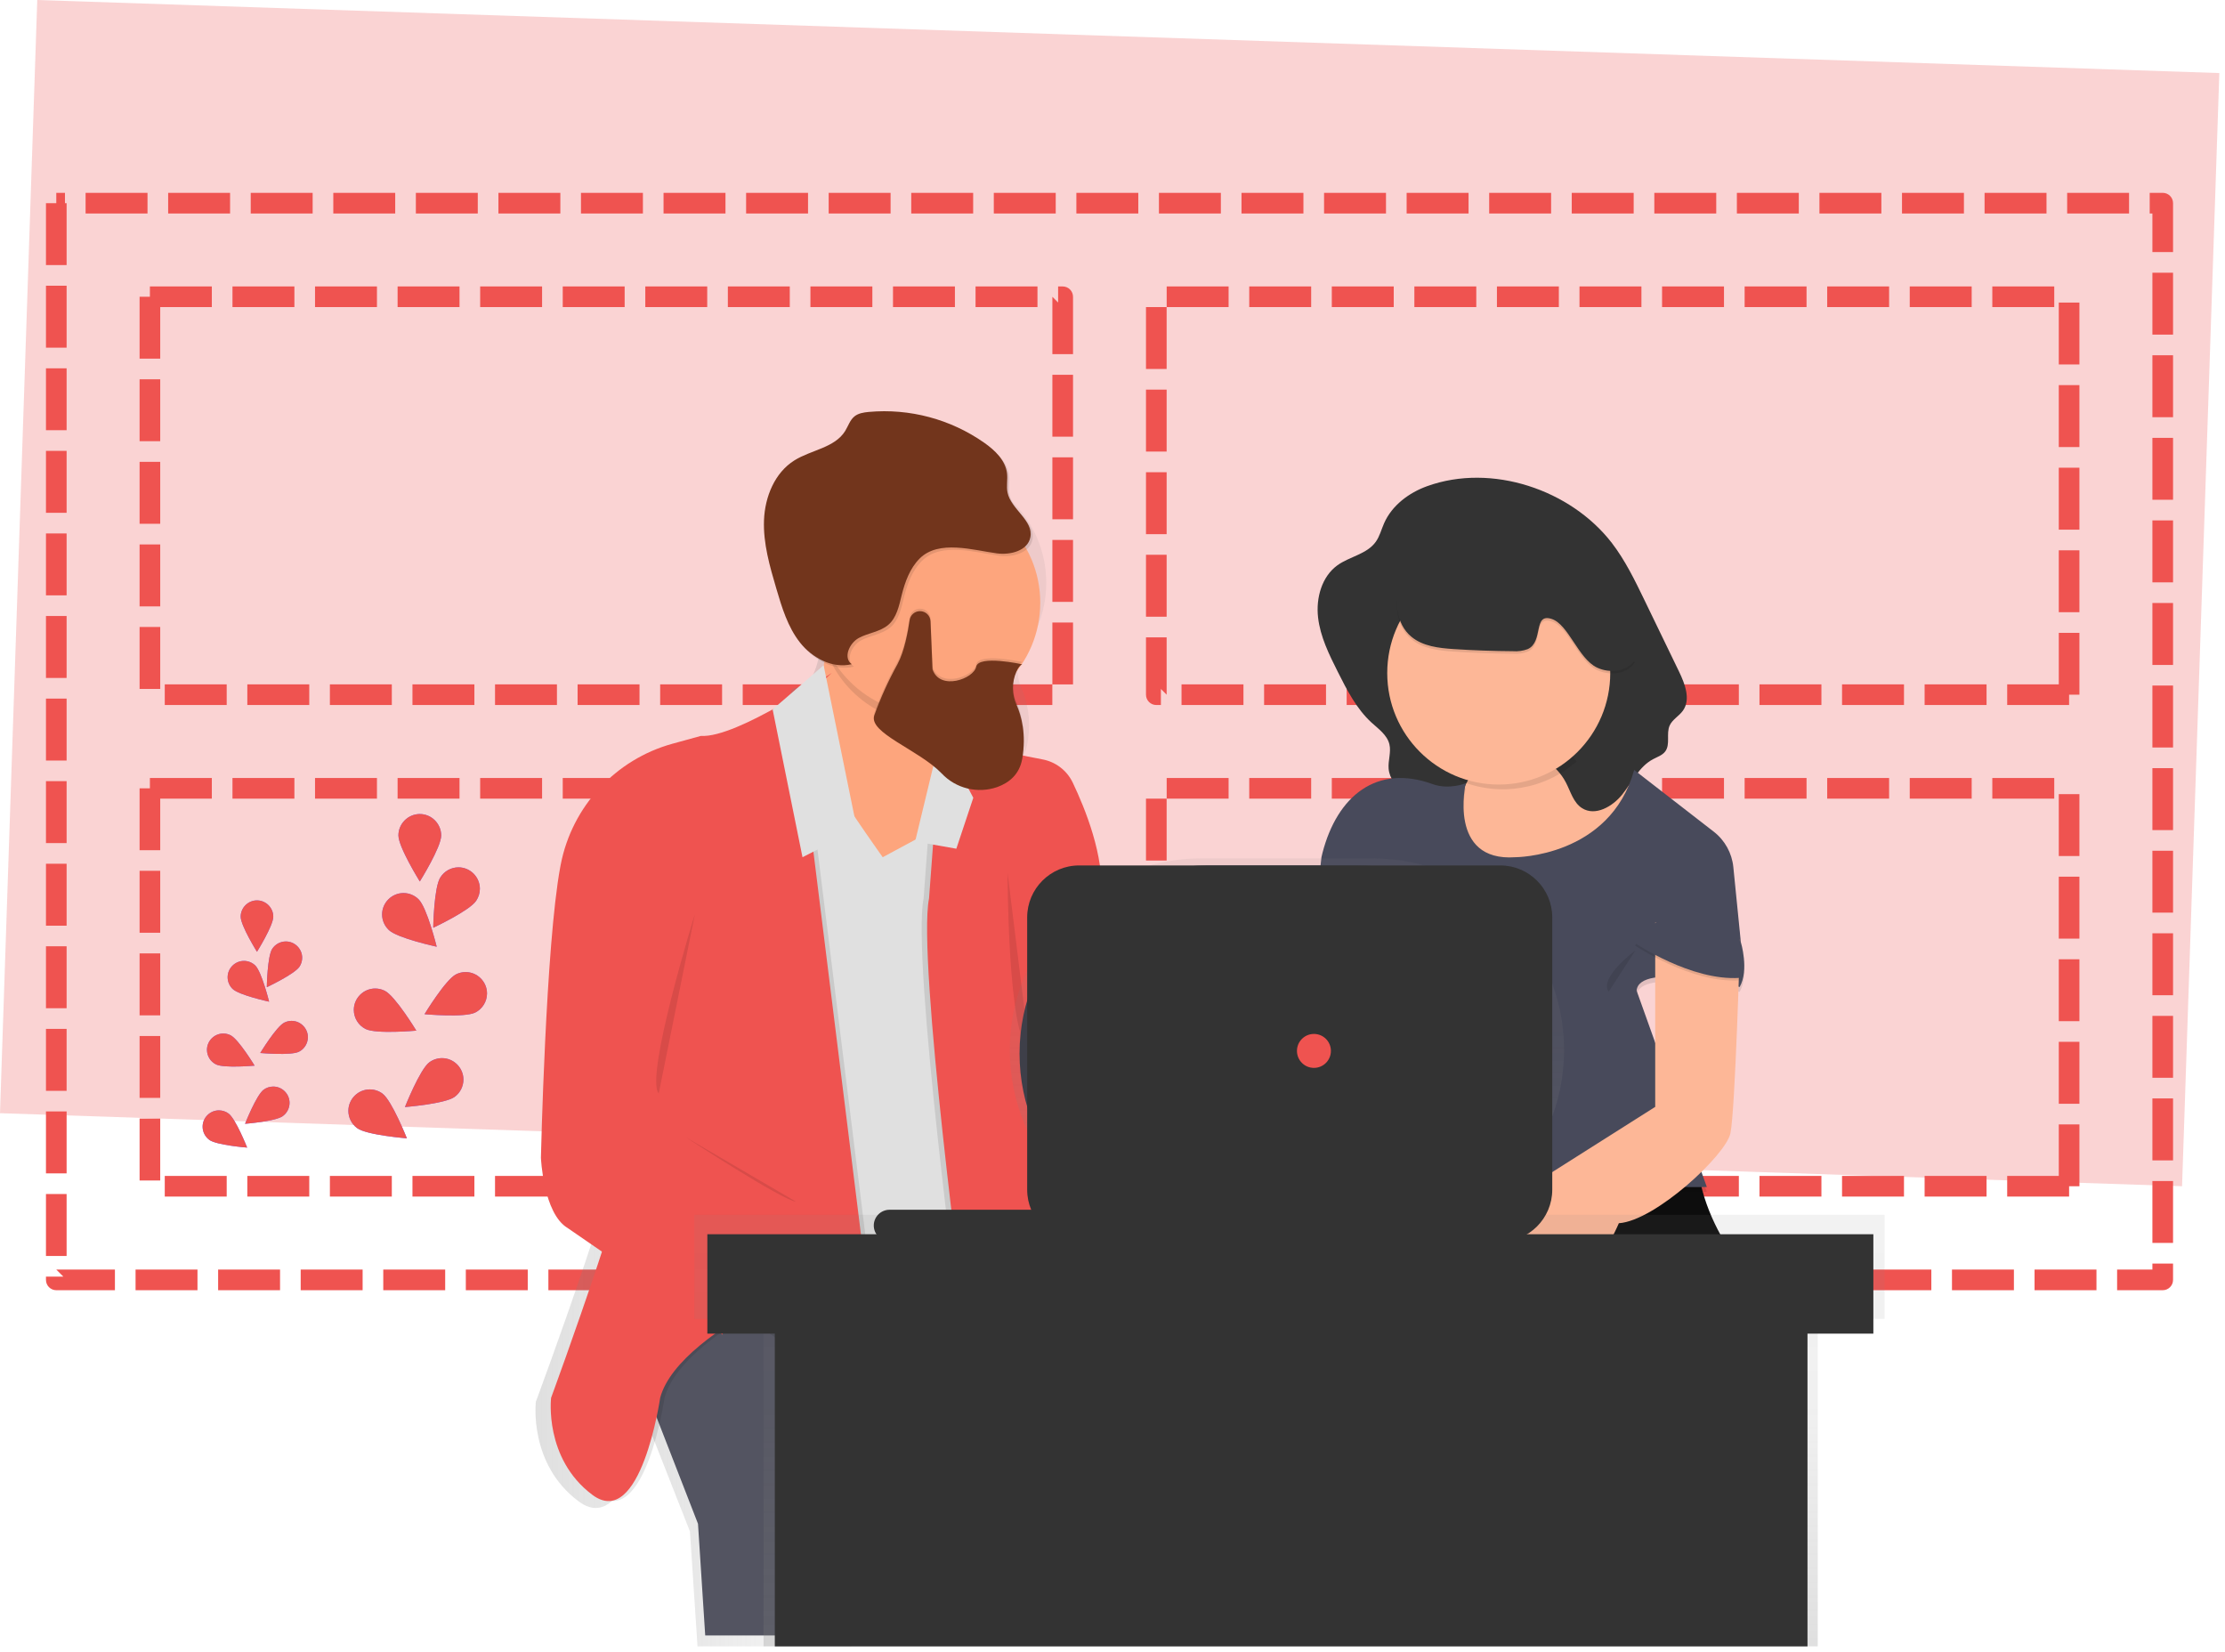 <svg width="194" height="144" viewBox="0 0 194 144" fill="none" xmlns="http://www.w3.org/2000/svg">
<path d="M193.505 6.369L3.249 3.64667e-09L-4.73433e-06 97.05L190.256 103.419L193.505 6.369Z" fill="#EF5350" fill-opacity="0.25"/>
<path d="M36.281 103.544C36.281 103.544 33.806 95.142 36.745 88.964C37.994 86.378 38.371 83.456 37.819 80.638C37.547 79.298 37.152 77.987 36.639 76.72" stroke="#535461" stroke-width="0.002" stroke-miterlimit="10"/>
<path d="M38.469 72.834C38.469 73.864 36.604 76.85 36.604 76.85C36.604 76.85 34.738 73.854 34.738 72.834C34.738 71.811 35.58 70.969 36.602 70.969C37.625 70.969 38.467 71.811 38.467 72.834H38.469Z" fill="#6C63FF"/>
<path d="M41.521 78.526C40.964 79.391 37.773 80.884 37.773 80.884C37.773 80.884 37.831 77.359 38.391 76.5C38.731 75.952 39.332 75.617 39.977 75.617C40.999 75.617 41.841 76.459 41.841 77.481C41.841 77.854 41.73 78.218 41.521 78.526Z" fill="#6C63FF"/>
<path d="M41.438 88.276C40.511 88.74 37.014 88.419 37.014 88.419C37.014 88.419 38.841 85.409 39.76 84.946C40.02 84.814 40.307 84.746 40.599 84.746C41.622 84.746 42.464 85.588 42.464 86.611C42.464 87.314 42.066 87.959 41.438 88.276Z" fill="#6C63FF"/>
<path d="M39.644 95.626C38.817 96.238 35.307 96.515 35.307 96.515C35.307 96.515 36.605 93.24 37.427 92.619C37.749 92.38 38.14 92.251 38.541 92.251C39.565 92.251 40.407 93.094 40.407 94.118C40.407 94.708 40.128 95.265 39.654 95.617L39.644 95.626Z" fill="#6C63FF"/>
<path d="M33.897 81.077C34.639 81.795 38.077 82.537 38.077 82.537C38.077 82.537 37.235 79.12 36.496 78.402C36.147 78.054 35.673 77.858 35.18 77.858C34.157 77.858 33.315 78.699 33.315 79.722C33.315 80.235 33.526 80.725 33.899 81.077H33.897Z" fill="#6C63FF"/>
<path d="M31.875 89.71C32.802 90.174 36.299 89.853 36.299 89.853C36.299 89.853 34.472 86.844 33.553 86.38C33.293 86.249 33.006 86.181 32.714 86.181C31.691 86.181 30.849 87.022 30.849 88.045C30.849 88.748 31.247 89.394 31.875 89.71Z" fill="#6C63FF"/>
<path d="M31.139 98.353C31.966 98.965 35.476 99.242 35.476 99.242C35.476 99.242 34.177 95.967 33.355 95.346C33.033 95.107 32.643 94.978 32.242 94.978C31.218 94.978 30.375 95.82 30.375 96.845C30.375 97.435 30.655 97.992 31.129 98.344L31.139 98.353Z" fill="#6C63FF"/>
<path d="M38.469 72.834C38.469 73.864 36.604 76.85 36.604 76.85C36.604 76.85 34.738 73.854 34.738 72.834C34.738 71.811 35.58 70.969 36.602 70.969C37.625 70.969 38.467 71.811 38.467 72.834H38.469Z" fill="#EF5350"/>
<path d="M41.521 78.526C40.964 79.391 37.773 80.884 37.773 80.884C37.773 80.884 37.831 77.359 38.391 76.5C38.731 75.952 39.332 75.617 39.977 75.617C40.999 75.617 41.841 76.459 41.841 77.481C41.841 77.854 41.73 78.218 41.521 78.526Z" fill="#EF5350"/>
<path d="M41.438 88.276C40.511 88.74 37.014 88.419 37.014 88.419C37.014 88.419 38.841 85.409 39.76 84.946C40.02 84.814 40.307 84.746 40.599 84.746C41.622 84.746 42.464 85.588 42.464 86.611C42.464 87.314 42.066 87.959 41.438 88.276Z" fill="#EF5350"/>
<path d="M39.644 95.626C38.817 96.238 35.307 96.515 35.307 96.515C35.307 96.515 36.605 93.24 37.427 92.619C37.749 92.38 38.14 92.251 38.541 92.251C39.565 92.251 40.407 93.094 40.407 94.118C40.407 94.708 40.128 95.265 39.654 95.617L39.644 95.626Z" fill="#EF5350"/>
<path d="M33.897 81.077C34.639 81.795 38.077 82.537 38.077 82.537C38.077 82.537 37.235 79.12 36.496 78.402C36.147 78.054 35.673 77.858 35.18 77.858C34.157 77.858 33.315 78.699 33.315 79.722C33.315 80.235 33.526 80.725 33.899 81.077H33.897Z" fill="#EF5350"/>
<path d="M31.875 89.71C32.802 90.174 36.299 89.853 36.299 89.853C36.299 89.853 34.472 86.844 33.553 86.38C33.293 86.249 33.006 86.181 32.714 86.181C31.691 86.181 30.849 87.022 30.849 88.045C30.849 88.748 31.247 89.394 31.875 89.71Z" fill="#EF5350"/>
<path d="M31.139 98.353C31.966 98.965 35.476 99.242 35.476 99.242C35.476 99.242 34.177 95.967 33.355 95.346C33.033 95.107 32.643 94.978 32.242 94.978C31.218 94.978 30.375 95.82 30.375 96.845C30.375 97.435 30.655 97.992 31.129 98.344L31.139 98.353Z" fill="#EF5350"/>
<path d="M22.107 103.347C22.107 103.347 20.222 96.952 22.461 92.231C23.413 90.26 23.7 88.033 23.279 85.886C23.072 84.868 22.771 83.871 22.381 82.908" stroke="#535461" stroke-width="0.002" stroke-miterlimit="10"/>
<path d="M23.827 79.919C23.827 80.704 22.406 82.98 22.406 82.98C22.406 82.98 20.985 80.704 20.985 79.919C20.985 79.139 21.627 78.498 22.406 78.498C23.186 78.498 23.827 79.139 23.827 79.919Z" fill="#6C63FF"/>
<path d="M26.119 84.269C25.692 84.927 23.262 86.066 23.262 86.066C23.262 86.066 23.306 83.384 23.733 82.727C23.995 82.323 24.444 82.079 24.926 82.079C25.706 82.079 26.347 82.72 26.347 83.5C26.347 83.774 26.268 84.042 26.119 84.272V84.269Z" fill="#6C63FF"/>
<path d="M26.065 91.693C25.364 92.045 22.692 91.802 22.692 91.802C22.692 91.802 24.084 89.509 24.785 89.155C24.983 89.055 25.203 89.002 25.425 89.002C26.205 89.002 26.846 89.644 26.846 90.424C26.846 90.959 26.543 91.451 26.065 91.693Z" fill="#6C63FF"/>
<path d="M24.671 97.298C24.04 97.766 21.365 97.975 21.365 97.975C21.365 97.975 22.35 95.48 22.981 95.007C23.225 94.826 23.522 94.729 23.826 94.729C24.606 94.729 25.247 95.37 25.247 96.15C25.247 96.6 25.033 97.025 24.671 97.293V97.298Z" fill="#6C63FF"/>
<path d="M20.279 86.216C20.836 86.763 23.464 87.329 23.464 87.329C23.464 87.329 22.823 84.731 22.259 84.175C21.994 83.918 21.638 83.774 21.269 83.774C20.489 83.774 19.847 84.416 19.847 85.195C19.847 85.58 20.003 85.948 20.279 86.216Z" fill="#6C63FF"/>
<path d="M18.827 92.795C19.528 93.148 22.199 92.905 22.199 92.905C22.199 92.905 20.808 90.612 20.107 90.257C19.908 90.157 19.689 90.105 19.467 90.105C18.687 90.105 18.045 90.746 18.045 91.526C18.045 92.062 18.348 92.554 18.827 92.795Z" fill="#6C63FF"/>
<path d="M18.242 99.373C18.873 99.841 21.548 100.05 21.548 100.05C21.548 100.05 20.563 97.555 19.932 97.082C19.688 96.901 19.391 96.804 19.087 96.804C18.307 96.804 17.666 97.445 17.666 98.225C17.666 98.675 17.88 99.1 18.242 99.368V99.373Z" fill="#6C63FF"/>
<path d="M23.827 79.919C23.827 80.704 22.406 82.98 22.406 82.98C22.406 82.98 20.985 80.704 20.985 79.919C20.985 79.139 21.627 78.498 22.406 78.498C23.186 78.498 23.827 79.139 23.827 79.919Z" fill="#EF5350"/>
<path d="M26.119 84.269C25.692 84.927 23.262 86.066 23.262 86.066C23.262 86.066 23.306 83.384 23.733 82.727C23.995 82.323 24.444 82.079 24.926 82.079C25.706 82.079 26.347 82.72 26.347 83.5C26.347 83.774 26.268 84.042 26.119 84.272V84.269Z" fill="#EF5350"/>
<path d="M26.065 91.693C25.364 92.045 22.692 91.802 22.692 91.802C22.692 91.802 24.084 89.509 24.785 89.155C24.983 89.055 25.203 89.002 25.425 89.002C26.205 89.002 26.846 89.644 26.846 90.424C26.846 90.959 26.543 91.451 26.065 91.693Z" fill="#EF5350"/>
<path d="M24.671 97.298C24.04 97.766 21.365 97.975 21.365 97.975C21.365 97.975 22.35 95.48 22.981 95.007C23.225 94.826 23.522 94.729 23.826 94.729C24.606 94.729 25.247 95.37 25.247 96.15C25.247 96.6 25.033 97.025 24.671 97.293V97.298Z" fill="#EF5350"/>
<path d="M20.279 86.216C20.836 86.763 23.464 87.329 23.464 87.329C23.464 87.329 22.823 84.731 22.259 84.175C21.994 83.918 21.638 83.774 21.269 83.774C20.489 83.774 19.847 84.416 19.847 85.195C19.847 85.58 20.003 85.948 20.279 86.216Z" fill="#EF5350"/>
<path d="M18.827 92.795C19.528 93.148 22.199 92.905 22.199 92.905C22.199 92.905 20.808 90.612 20.107 90.257C19.908 90.157 19.689 90.105 19.467 90.105C18.687 90.105 18.045 90.746 18.045 91.526C18.045 92.062 18.348 92.554 18.827 92.795Z" fill="#EF5350"/>
<path d="M18.242 99.373C18.873 99.841 21.548 100.05 21.548 100.05C21.548 100.05 20.563 97.555 19.932 97.082C19.688 96.901 19.391 96.804 19.087 96.804C18.307 96.804 17.666 97.445 17.666 98.225C17.666 98.675 17.88 99.1 18.242 99.368V99.373Z" fill="#EF5350"/>
<path fill-rule="evenodd" clip-rule="evenodd" d="M119.803 112.484H125.202V110.684H119.803V112.484ZM127.002 112.484H132.401V110.684H127.002V112.484ZM134.201 112.484H139.6V110.684H134.201V112.484ZM112.604 112.484H118.003V110.684H112.604V112.484ZM98.206 112.484H103.605V110.684H98.206V112.484ZM83.809 112.484H89.208V110.684H83.809V112.484ZM91.008 112.484H96.407V110.684H91.008V112.484ZM105.405 112.484H110.804V110.684H105.405V112.484ZM141.4 112.484H146.799V110.684H141.4V112.484ZM69.411 112.484H74.811V110.684H69.411V112.484ZM11.82 112.484H17.219V110.684H11.82V112.484ZM76.61 112.484H82.009V110.684H76.61V112.484ZM26.218 112.484H31.617V110.684H26.218V112.484ZM40.616 112.484H46.015V110.684H40.616V112.484ZM47.814 112.484H53.214V110.684H47.814V112.484ZM62.212 112.484H67.612V110.684H62.212V112.484ZM155.797 112.484H161.196V110.684H155.797V112.484ZM162.996 112.484H168.395V110.684H162.996V112.484ZM170.195 112.484H175.595V110.684H170.195V112.484ZM148.598 112.484H153.997V110.684H148.598V112.484ZM33.417 112.484H38.816V110.684H33.417V112.484ZM5.521 111.297L4.908 110.684H10.02V112.484H4.908C4.411 112.484 4.008 112.081 4.008 111.584V111.297H5.521ZM19.019 112.484H24.418V110.684H19.019V112.484ZM55.014 112.484H60.413V110.684H55.014V112.484ZM177.395 112.484H182.793V110.684H177.395V112.484ZM187.67 110.684V110.162H189.47V111.584C189.47 112.081 189.067 112.484 188.57 112.484H184.593V110.684H187.67ZM4.008 104.098V109.497H5.808V104.098H4.008ZM189.47 108.362V102.963H187.67V108.362H189.47ZM101.22 102.92V104.321H100.82C100.323 104.321 99.92 103.918 99.92 103.421V98.421H101.72V103.421L101.22 102.92ZM84.555 102.521H79.156V104.321H84.555V102.521ZM77.356 102.521H71.957V104.321H77.356V102.521ZM70.158 102.521H64.758V104.321H70.158V102.521ZM62.959 102.521H57.56V104.321H62.959V102.521ZM55.76 102.521H50.361V104.321H55.76V102.521ZM48.561 102.521H43.162V104.321H48.561V102.521ZM179.508 102.521V98.028H181.307V103.421H180.407V104.321H175.009V102.521H179.508ZM19.766 102.521H14.366V104.321H19.766V102.521ZM34.163 102.521H28.764V104.321H34.163V102.521ZM41.362 102.521H35.963V104.321H41.362V102.521ZM122.816 102.521H117.417V104.321H122.816V102.521ZM91.754 102.521H86.355V104.321H91.754V102.521ZM115.617 102.521H110.218V104.321H115.617V102.521ZM108.418 102.521H103.019V104.321H108.418V102.521ZM158.811 102.521H153.411V104.321H158.811V102.521ZM166.01 102.521H160.61V104.321H166.01V102.521ZM144.413 102.521H139.014V104.321H144.413V102.521ZM151.612 102.521H146.213V104.321H151.612V102.521ZM173.209 102.521H167.809V104.321H173.209V102.521ZM26.965 102.521H21.565V104.321H26.965V102.521ZM130.015 102.521H124.616V104.321H130.015V102.521ZM137.214 102.521H131.815V104.321H137.214V102.521ZM13.97 102.917V97.518H12.171V102.917H13.97ZM91.758 97.125V102.524H93.558V97.125H91.758ZM4.008 96.899V102.298H5.808V96.899H4.008ZM189.47 101.164V95.764H187.67V101.164H189.47ZM101.72 96.621V91.222H99.92V96.621H101.72ZM179.508 90.83V96.229H181.307V90.83H179.508ZM13.97 95.718V90.319H12.171V95.718H13.97ZM91.758 89.927V95.326H93.558V89.927H91.758ZM4.008 89.7V95.1H5.808V89.7H4.008ZM189.47 93.965V88.565H187.67V93.965H189.47ZM101.72 89.422V84.023H99.92V89.422H101.72ZM179.508 83.631V89.03H181.307V83.631H179.508ZM13.97 88.519V83.12H12.171V88.519H13.97ZM91.758 82.728V88.127H93.558V82.728H91.758ZM4.008 82.501V87.901H5.808V82.501H4.008ZM189.47 86.766V81.367H187.67V86.766H189.47ZM101.72 82.223V76.824H99.92V82.223H101.72ZM179.508 76.432V81.831H181.307V76.432H179.508ZM13.97 81.32V75.921H12.171V81.32H13.97ZM91.758 75.529V80.928H93.558V75.529H91.758ZM4.008 75.302V80.702H5.808V75.302H4.008ZM189.47 79.567V74.168H187.67V79.567H189.47ZM101.72 75.025V69.626H99.92V75.025H101.72ZM179.508 69.233V74.632H181.307V69.233H179.508ZM13.07 68.729V67.829H18.47V69.629H13.97V74.121H12.171V68.729H13.07ZM92.258 69.23V67.829H92.658C93.155 67.829 93.558 68.232 93.558 68.729V73.729H91.758V68.729L92.258 69.23ZM4.008 68.104V73.503H5.808V68.104H4.008ZM189.47 72.368V66.969H187.67V72.368H189.47ZM85.059 69.629H90.459V67.829H85.059V69.629ZM70.662 69.629H76.061V67.829H70.662V69.629ZM130.519 69.629H135.918V67.829H130.519V69.629ZM63.463 69.629H68.862V67.829H63.463V69.629ZM137.718 69.629H143.117V67.829H137.718V69.629ZM56.264 69.629H61.663V67.829H56.264V69.629ZM77.861 69.629H83.26V67.829H77.861V69.629ZM20.27 69.629H25.669V67.829H20.27V69.629ZM173.712 69.629H179.112V67.829H173.712V69.629ZM123.32 69.629H128.719V67.829H123.32V69.629ZM144.917 69.629H150.316V67.829H144.917V69.629ZM116.121 69.629H121.521V67.829H116.121V69.629ZM49.065 69.629H54.464V67.829H49.065V69.629ZM41.866 69.629H47.265V67.829H41.866V69.629ZM27.468 69.629H32.867V67.829H27.468V69.629ZM34.667 69.629H40.066V67.829H34.667V69.629ZM152.116 69.629H157.515V67.829H152.116V69.629ZM159.315 69.629H164.714V67.829H159.315V69.629ZM101.724 69.629H107.123V67.829H101.724V69.629ZM108.923 69.629H114.322V67.829H108.923V69.629ZM166.513 69.629H171.913V67.829H166.513V69.629ZM4.008 60.905V66.304H5.808V60.905H4.008ZM189.47 65.169V59.77H187.67V65.169H189.47ZM77.356 59.666H71.957V61.466H77.356V59.666ZM91.754 59.666H86.355V61.466H91.754V59.666ZM84.555 59.666H79.156V61.466H84.555V59.666ZM70.158 59.666H64.758V61.466H70.158V59.666ZM41.362 59.666H35.963V61.466H41.362V59.666ZM62.959 59.666H57.56V61.466H62.959V59.666ZM34.163 59.666H28.764V61.466H34.163V59.666ZM48.561 59.666H43.162V61.466H48.561V59.666ZM55.76 59.666H50.361V61.466H55.76V59.666ZM179.508 59.666V55.174H181.307V60.566H180.407V61.466H175.009V59.666H179.508ZM108.418 59.666H103.019V61.466H108.418V59.666ZM101.22 60.066V61.466H100.82C100.323 61.466 99.92 61.063 99.92 60.566V55.566H101.72V60.566L101.22 60.066ZM19.766 59.666H14.366V61.466H19.766V59.666ZM173.209 59.666H167.809V61.466H173.209V59.666ZM158.811 59.666H153.411V61.466H158.811V59.666ZM144.413 59.666H139.014V61.466H144.413V59.666ZM130.015 59.666H124.616V61.466H130.015V59.666ZM122.816 59.666H117.417V61.466H122.816V59.666ZM115.617 59.666H110.218V61.466H115.617V59.666ZM137.214 59.666H131.815V61.466H137.214V59.666ZM26.965 59.666H21.565V61.466H26.965V59.666ZM166.01 59.666H160.61V61.466H166.01V59.666ZM151.612 59.666H146.213V61.466H151.612V59.666ZM13.97 60.062V54.663H12.171V60.062H13.97ZM91.758 54.271V59.67H93.558V54.271H91.758ZM4.008 53.706V59.105H5.808V53.706H4.008ZM189.47 57.97V52.571H187.67V57.97H189.47ZM101.72 53.767V48.367H99.92V53.767H101.72ZM179.508 47.975V53.374H181.307V47.975H179.508ZM13.97 52.864V47.464H12.171V52.864H13.97ZM91.758 47.072V52.471H93.558V47.072H91.758ZM4.008 46.507V51.906H5.808V46.507H4.008ZM189.47 50.771V45.372H187.67V50.771H189.47ZM101.72 46.568V41.169H99.92V46.568H101.72ZM179.508 40.776V46.175H181.307V40.776H179.508ZM13.97 45.665V40.265H12.171V45.665H13.97ZM91.758 39.873V45.272H93.558V39.873H91.758ZM4.008 39.308V44.707H5.808V39.308H4.008ZM189.47 43.572V38.173H187.67V43.572H189.47ZM101.72 39.369V33.97H99.92V39.369H101.72ZM179.508 33.577V38.976H181.307V33.577H179.508ZM13.97 38.466V33.067H12.171V38.466H13.97ZM91.758 32.674V38.073H93.558V32.674H91.758ZM4.008 32.109V37.508H5.808V32.109H4.008ZM189.47 36.373V30.974H187.67V36.373H189.47ZM101.72 32.17V26.771H99.92V32.17H101.72ZM179.508 26.378V31.777H181.307V26.378H179.508ZM13.07 25.874V24.974H18.47V26.774H13.97V31.267H12.171V25.874H13.07ZM92.258 26.375V24.974H92.658C93.155 24.974 93.558 25.377 93.558 25.874V30.874H91.758V25.874L92.258 26.375ZM4.008 24.91V30.31H5.808V24.91H4.008ZM189.47 29.174V23.775H187.67V29.174H189.47ZM108.923 26.774H114.322V24.974H108.923V26.774ZM116.121 26.774H121.521V24.974H116.121V26.774ZM173.712 26.774H179.112V24.974H173.712V26.774ZM56.264 26.774H61.663V24.974H56.264V26.774ZM49.065 26.774H54.464V24.974H49.065V26.774ZM123.32 26.774H128.719V24.974H123.32V26.774ZM130.519 26.774H135.918V24.974H130.519V26.774ZM144.917 26.774H150.316V24.974H144.917V26.774ZM152.116 26.774H157.515V24.974H152.116V26.774ZM166.513 26.774H171.913V24.974H166.513V26.774ZM137.718 26.774H143.117V24.974H137.718V26.774ZM63.463 26.774H68.862V24.974H63.463V26.774ZM20.27 26.774H25.669V24.974H20.27V26.774ZM27.468 26.774H32.867V24.974H27.468V26.774ZM70.662 26.774H76.061V24.974H70.662V26.774ZM41.866 26.774H47.265V24.974H41.866V26.774ZM101.724 26.774H107.123V24.974H101.724V26.774ZM159.315 26.774H164.714V24.974H159.315V26.774ZM77.861 26.774H83.26V24.974H77.861V26.774ZM85.059 26.774H90.459V24.974H85.059V26.774ZM34.667 26.774H40.066V24.974H34.667V26.774ZM5.664 17.712H5.808V23.111H4.008V17.712H4.908V16.812H5.664V17.712ZM187.67 18.612H187.435V16.812H188.57C189.067 16.812 189.47 17.215 189.47 17.712V21.976H187.67V18.612ZM99.249 16.812H93.85V18.612H99.249V16.812ZM77.652 16.812H72.253V18.612H77.652V16.812ZM70.454 16.812H65.054V18.612H70.454V16.812ZM92.05 16.812H86.651V18.612H92.05V16.812ZM84.851 16.812H79.452V18.612H84.851V16.812ZM63.255 16.812H57.855V18.612H63.255V16.812ZM106.448 16.812H101.049V18.612H106.448V16.812ZM113.647 16.812H108.248V18.612H113.647V16.812ZM56.056 16.812H50.656V18.612H56.056V16.812ZM48.857 16.812H43.458V18.612H48.857V16.812ZM41.658 16.812H36.259V18.612H41.658V16.812ZM34.459 16.812H29.06V18.612H34.459V16.812ZM135.243 16.812H129.844V18.612H135.243V16.812ZM185.635 16.812H180.237V18.612H185.635V16.812ZM120.846 16.812H115.447V18.612H120.846V16.812ZM12.862 16.812H7.463V18.612H12.862V16.812ZM20.061 16.812H14.662V18.612H20.061V16.812ZM27.26 16.812H21.861V18.612H27.26V16.812ZM149.641 16.812H144.242V18.612H149.641V16.812ZM142.442 16.812H137.043V18.612H142.442V16.812ZM128.045 16.812H122.646V18.612H128.045V16.812ZM178.437 16.812H173.037V18.612H178.437V16.812ZM156.84 16.812H151.441V18.612H156.84V16.812ZM171.237 16.812H165.838V18.612H171.237V16.812ZM164.038 16.812H158.639V18.612H164.038V16.812Z" fill="#EF5350"/>
<path d="M72.266 115.45C72.266 115.45 56.193 109.573 53.992 117.845L60.157 133.516L60.818 143.534H74.247V135.039C74.247 135.039 72.266 126.55 77.331 121.327L72.266 115.45Z" fill="url(#paint0_linear)"/>
<g opacity="0.1">
<g opacity="0.1">
<path opacity="0.1" d="M75.011 68.822C74.328 68.595 73.507 68.393 72.95 68.844C72.627 69.106 72.488 69.527 72.237 69.857C71.405 70.95 69.726 70.746 68.399 71.137C66.449 71.712 65.245 73.643 64.555 75.536C61.502 83.884 64.906 93.433 62.247 101.911C61.465 104.406 60.184 107.176 61.45 109.471C61.871 110.237 62.563 110.875 62.767 111.721C63.053 112.869 62.502 114.376 63.464 115.075C63.765 115.292 64.145 115.361 64.505 115.446C66.672 116.017 68.314 117.704 69.965 119.203C71.616 120.702 73.601 122.153 75.84 122.054C76.564 121.995 77.278 121.853 77.97 121.631L89.082 118.537C90.196 118.227 91.405 117.852 92.051 116.902C92.446 116.322 92.57 115.604 92.67 114.914C93.054 112.277 93.236 109.614 93.214 106.949C93.214 106.07 93.173 105.17 92.843 104.352C92.472 103.408 91.73 102.653 91.19 101.79C90.147 100.12 89.867 98.115 89.609 96.173C89.199 93.08 88.789 89.926 89.357 86.858C89.6 85.541 90.019 84.26 90.298 82.953C90.749 80.822 90.82 78.628 90.509 76.472C90.249 74.682 89.693 72.866 88.469 71.519C87.667 70.622 86.578 70.031 85.389 69.85C83.886 69.664 83.139 70.528 81.799 70.851C79.818 71.347 76.916 69.451 75.011 68.822Z" fill="url(#paint1_linear)"/>
</g>
</g>
<path d="M75.011 68.371C74.328 68.145 73.507 67.943 72.95 68.394C72.627 68.655 72.488 69.076 72.238 69.406C71.405 70.499 69.726 70.295 68.399 70.686C66.449 71.262 65.245 73.193 64.555 75.085C61.502 83.433 64.906 92.982 62.247 101.46C61.465 103.955 60.184 106.725 61.45 109.02C61.871 109.786 62.563 110.424 62.767 111.27C63.053 112.419 62.502 113.925 63.464 114.625C63.765 114.842 64.145 114.91 64.505 114.996C66.672 115.567 68.314 117.253 69.965 118.752C71.616 120.251 73.597 121.719 75.84 121.615C76.564 121.555 77.278 121.413 77.97 121.192L89.082 118.097C90.196 117.788 91.405 117.413 92.051 116.463C92.446 115.882 92.57 115.164 92.671 114.474C93.054 111.837 93.236 109.175 93.214 106.51C93.214 105.631 93.173 104.731 92.843 103.913C92.472 102.968 91.73 102.213 91.19 101.351C90.147 99.681 89.867 97.676 89.609 95.733C89.199 92.641 88.789 89.487 89.357 86.418C89.6 85.101 90.019 83.821 90.298 82.513C90.749 80.382 90.82 78.189 90.509 76.033C90.249 74.243 89.693 72.427 88.469 71.08C87.667 70.183 86.578 69.592 85.389 69.41C83.886 69.225 83.139 70.089 81.799 70.412C79.818 70.894 76.916 69.009 75.011 68.371Z" fill="url(#paint2_linear)"/>
<path d="M71.839 51.904C71.839 51.904 72.06 60.175 69.418 59.957C66.776 59.74 76.896 73.669 76.896 73.669L85.482 69.098C85.482 69.098 80.421 61.046 83.946 56.039C87.471 51.032 71.839 51.904 71.839 51.904Z" fill="url(#paint3_linear)"/>
<g opacity="0.1">
<g opacity="0.1">
<path opacity="0.1" d="M57.107 122.199C57.107 122.199 55.346 134.17 50.942 130.905C46.538 127.64 47.199 122.199 47.199 122.199C47.199 122.199 55.786 99.128 55.346 95.644C54.907 92.16 70.002 65.089 70.002 65.089L75.594 109.574C75.594 109.574 58.867 115.669 57.107 122.199Z" fill="url(#paint4_linear)"/>
</g>
</g>
<path d="M56.633 122.199C56.633 122.199 54.872 134.17 50.468 130.905C46.064 127.64 46.724 122.199 46.724 122.199C46.724 122.199 55.312 99.128 54.87 95.644C54.429 92.16 69.526 65.089 69.526 65.089L75.118 109.574C75.118 109.574 58.393 115.669 56.633 122.199Z" fill="url(#paint5_linear)"/>
<g opacity="0.1">
<g opacity="0.1">
<path opacity="0.1" d="M81.734 62.789C81.734 62.789 87.141 64.204 90.928 64.896C92.124 65.11 93.147 65.883 93.681 66.974C94.824 69.332 96.566 73.597 96.265 77.154L99.567 89.995L109.029 101.312L100.445 105.232L90.761 94.566L98.686 114.808L83.934 115.461C83.934 115.461 79.53 82.81 80.632 77.373L81.734 62.789Z" fill="url(#paint6_linear)"/>
</g>
</g>
<path d="M79.886 72.258L82.197 62.789L85.171 68.34L83.629 72.911L79.886 72.258Z" fill="url(#paint7_linear)"/>
<path d="M88.232 75.084C88.232 75.084 88.232 89.884 90.214 90.971L88.232 75.084Z" fill="url(#paint8_linear)"/>
<path d="M59.87 78.783C59.87 78.783 55.3 93.359 56.593 94.885L59.87 78.783Z" fill="url(#paint9_linear)"/>
<path d="M59.019 98.807C59.019 98.807 67.827 104.501 69.037 104.592L59.019 98.807Z" fill="url(#paint10_linear)"/>
<g opacity="0.1">
<g opacity="0.1">
<path opacity="0.1" d="M72.098 52.769C72.098 52.769 72.132 54.044 72.013 55.578C73.615 59.295 77.297 61.71 81.344 61.7C81.888 61.7 82.431 61.656 82.968 61.57C82.91 59.941 83.224 58.307 84.207 56.912C87.73 51.899 72.098 52.769 72.098 52.769Z" fill="url(#paint11_linear)"/>
</g>
</g>
<path d="M81.097 60.821C86.691 60.821 91.225 56.338 91.225 50.809C91.225 45.279 86.691 40.796 81.097 40.796C75.504 40.796 70.97 45.279 70.97 50.809C70.97 56.338 75.504 60.821 81.097 60.821Z" fill="url(#paint12_linear)"/>
<g opacity="0.1">
<g opacity="0.1">
<path opacity="0.1" d="M87.58 46.602C88.807 46.765 90.363 46.361 90.606 45.159C90.905 43.641 88.851 42.654 88.534 41.139C88.415 40.571 88.556 39.977 88.487 39.4C88.35 38.239 87.4 37.345 86.434 36.669C83.366 34.545 79.647 33.565 75.93 33.902C75.47 33.944 74.986 34.019 74.631 34.31C74.227 34.638 74.075 35.172 73.794 35.608C72.845 37.126 70.711 37.304 69.181 38.25C67.391 39.363 66.504 41.528 66.424 43.613C66.344 45.699 66.945 47.745 67.537 49.748C68.043 51.452 68.574 53.201 69.685 54.596C70.797 55.991 72.641 56.965 74.386 56.546C73.587 55.976 74.167 54.654 75.034 54.19C75.9 53.726 76.976 53.646 77.716 53.006C78.457 52.366 78.679 51.318 78.92 50.364C79.225 49.162 79.662 47.942 80.553 47.064C82.299 45.346 85.443 46.318 87.58 46.602Z" fill="url(#paint13_linear)"/>
</g>
</g>
<g opacity="0.1">
<g opacity="0.1">
<path opacity="0.1" d="M79.343 52.165C79.195 53.2 78.865 54.992 78.243 56.124C77.421 57.597 76.718 59.133 76.141 60.717C75.564 62.302 80.197 63.821 82.263 65.942C83.56 67.299 85.539 67.778 87.313 67.164C88.387 66.778 89.328 66.032 89.578 64.634C89.972 62.428 89.504 60.764 89.062 59.779C88.632 58.838 88.627 57.756 89.048 56.81C89.2 56.476 89.378 56.215 89.576 56.15C89.576 56.15 85.614 55.28 85.393 56.367C85.172 57.454 82.091 58.543 81.43 56.584L81.245 52.265C81.221 51.76 80.797 51.357 80.291 51.36C79.821 51.355 79.415 51.7 79.343 52.165Z" fill="url(#paint14_linear)"/>
</g>
</g>
<path d="M79.343 52.378C79.195 53.414 78.865 55.206 78.243 56.337C77.421 57.81 76.718 59.346 76.141 60.931C75.564 62.516 80.197 64.034 82.263 66.155C83.56 67.513 85.539 67.992 87.313 67.378C88.387 66.992 89.328 66.246 89.578 64.847C89.972 62.641 89.504 60.977 89.062 59.992C88.632 59.051 88.627 57.969 89.048 57.024C89.2 56.69 89.378 56.428 89.576 56.363C89.576 56.363 85.614 55.493 85.393 56.58C85.172 57.667 82.091 58.757 81.43 56.797L81.245 52.479C81.221 51.973 80.797 51.571 80.291 51.573C79.821 51.569 79.415 51.914 79.343 52.378Z" fill="url(#paint15_linear)"/>
<path d="M72.483 115.309C72.483 115.309 57.054 109.602 54.941 117.633L60.859 132.846L61.488 142.58H74.381V134.333C74.381 134.333 72.48 126.091 77.349 121.017L72.483 115.309Z" fill="#535461"/>
<path d="M75.108 70.023C74.453 69.804 73.662 69.608 73.13 70.046C72.82 70.3 72.687 70.708 72.445 71.029C71.646 72.09 70.034 71.891 68.761 72.272C66.889 72.828 65.735 74.706 65.071 76.539C62.14 84.644 65.407 93.92 62.856 102.151C62.114 104.574 60.877 107.264 62.09 109.492C62.494 110.234 63.153 110.856 63.355 111.678C63.63 112.791 63.101 114.256 64.025 114.935C64.312 115.147 64.678 115.212 65.023 115.306C67.103 115.863 68.68 117.499 70.264 118.955C71.848 120.412 73.755 121.82 75.904 121.725C76.597 121.667 77.282 121.529 77.944 121.315L88.612 118.31C89.682 118.007 90.838 117.644 91.463 116.722C91.834 116.165 91.962 115.464 92.058 114.791C92.427 112.229 92.601 109.644 92.58 107.056C92.58 106.203 92.541 105.329 92.227 104.535C91.856 103.619 91.159 102.886 90.639 102.045C89.639 100.428 89.368 98.476 89.122 96.589C88.728 93.586 88.335 90.523 88.879 87.544C89.112 86.265 89.515 85.022 89.782 83.752C90.215 81.682 90.284 79.552 89.986 77.459C89.738 75.721 89.201 73.956 88.029 72.648C87.263 71.779 86.216 71.205 85.072 71.027C83.629 70.841 82.911 71.687 81.625 72.001C79.723 72.466 76.937 70.635 75.108 70.023Z" fill="black" fill-opacity="0.1"/>
<path d="M75.108 69.608C74.453 69.389 73.662 69.193 73.13 69.63C72.82 69.885 72.687 70.293 72.445 70.614C71.646 71.675 70.034 71.476 68.761 71.857C66.889 72.413 65.735 74.291 65.071 76.124C62.14 84.229 65.407 93.505 62.856 101.736C62.114 104.159 60.877 106.849 62.09 109.077C62.494 109.819 63.153 110.441 63.355 111.263C63.63 112.376 63.101 113.841 64.025 114.52C64.312 114.732 64.678 114.797 65.023 114.891C67.103 115.448 68.68 117.084 70.264 118.54C71.848 119.997 73.755 121.405 75.904 121.31C76.597 121.252 77.282 121.115 77.944 120.9L88.613 117.897C89.684 117.594 90.84 117.231 91.465 116.309C91.836 115.752 91.964 115.051 92.06 114.377C92.428 111.816 92.603 109.231 92.582 106.643C92.582 105.79 92.543 104.916 92.229 104.122C91.858 103.206 91.16 102.473 90.641 101.632C89.641 100.015 89.37 98.063 89.124 96.176C88.73 93.173 88.337 90.11 88.88 87.13C89.114 85.852 89.517 84.609 89.784 83.338C90.217 81.269 90.286 79.139 89.988 77.046C89.74 75.307 89.203 73.543 88.031 72.235C87.267 71.365 86.223 70.789 85.079 70.608C83.636 70.423 82.918 71.269 81.632 71.582C79.723 72.053 76.937 70.221 75.108 69.608Z" fill="#E0E0E0"/>
<path d="M72.104 53.598C72.104 53.598 72.315 61.629 69.779 61.418C67.243 61.206 76.966 74.734 76.966 74.734L85.209 70.295C85.209 70.295 80.348 62.475 83.725 57.613C87.101 52.75 72.104 53.598 72.104 53.598Z" fill="#FDA57D"/>
<path d="M57.941 121.866C57.941 121.866 56.251 133.49 52.023 130.32C47.795 127.149 48.43 121.866 48.43 121.866C48.43 121.866 56.672 99.461 56.249 96.079C55.826 92.697 70.326 66.405 70.326 66.405L75.693 109.605C75.693 109.605 59.631 115.525 57.941 121.866Z" fill="black" fill-opacity="0.1"/>
<path d="M57.561 121.866C57.561 121.866 55.871 133.49 51.643 130.32C47.416 127.149 48.05 121.866 48.05 121.866C48.05 121.866 56.292 99.461 55.87 96.079C55.447 92.697 69.947 66.405 69.947 66.405L75.314 109.605C75.314 109.605 59.252 115.525 57.561 121.866Z" fill="#EF5350"/>
<path d="M72.525 58.663C72.525 58.663 64.282 64.37 61.112 64.158L58.648 64.835C53.666 66.205 49.876 70.297 48.892 75.369L48.853 75.571C47.584 82.335 47.163 100.935 47.163 100.935C47.163 100.935 47.374 105.796 49.487 107.057L63.014 116.367C63.014 116.367 62.59 106.221 67.664 105.165C72.738 104.109 66.395 104.742 66.395 104.742L57.096 99.245C57.096 99.245 57.307 91.003 59.843 88.255C62.379 85.507 71.256 71.135 71.256 71.135L68.72 62.249L72.525 58.663Z" fill="#EF5350"/>
<path d="M81.585 64.164C81.585 64.164 86.78 65.539 90.412 66.205C91.564 66.416 92.548 67.167 93.054 68.223C94.151 70.514 95.822 74.653 95.535 78.108L98.705 90.578L107.795 101.568L99.551 105.379L90.257 95.023L97.863 114.688L83.7 115.312C83.7 115.312 79.472 83.606 80.53 78.323L81.585 64.164Z" fill="black" fill-opacity="0.1"/>
<path d="M82.061 64.164C82.061 64.164 87.255 65.539 90.888 66.205C92.04 66.416 93.023 67.167 93.53 68.223C94.626 70.514 96.298 74.653 96.01 78.108L99.18 90.578L108.271 101.568L100.028 105.373L90.728 95.016L98.335 114.681L84.174 115.312C84.174 115.312 79.946 83.606 81.004 78.323L82.061 64.164Z" fill="#EF5350"/>
<path d="M71.813 57.999L74.727 72.304L69.971 74.735L67.366 61.849L71.813 57.999Z" fill="#E0E0E0"/>
<path d="M79.791 73.359L82.01 64.164L84.863 69.553L83.384 73.993L79.791 73.359Z" fill="#E0E0E0"/>
<path d="M87.852 76.103C87.852 76.103 87.852 90.475 89.754 91.533L87.852 76.103Z" fill="black" fill-opacity="0.1"/>
<path d="M60.589 79.695C60.589 79.695 56.202 93.85 57.435 95.333L60.589 79.695Z" fill="black" fill-opacity="0.1"/>
<path d="M59.778 99.139C59.778 99.139 68.234 104.668 69.395 104.757L59.778 99.139Z" fill="black" fill-opacity="0.1"/>
<path d="M72.285 54.44C72.285 54.44 72.318 55.677 72.203 57.167C73.944 61.283 78.308 63.696 82.72 62.979C82.665 61.396 82.967 59.81 83.909 58.454C87.288 53.593 72.285 54.44 72.285 54.44Z" fill="black" fill-opacity="0.1"/>
<path d="M80.978 62.27C86.347 62.27 90.701 57.916 90.701 52.547C90.701 47.177 86.347 42.824 80.978 42.824C75.608 42.824 71.255 47.177 71.255 52.547C71.255 57.916 75.608 62.27 80.978 62.27Z" fill="#FDA57D"/>
<path d="M87.114 48.449C88.293 48.606 89.793 48.213 90.02 47.048C90.307 45.573 88.335 44.616 88.031 43.152C87.916 42.595 88.053 42.024 87.986 41.466C87.855 40.338 86.942 39.469 86.014 38.815C83.078 36.755 79.504 35.803 75.931 36.128C75.49 36.171 75.024 36.241 74.683 36.523C74.295 36.843 74.145 37.36 73.88 37.789C72.967 39.262 70.911 39.436 69.451 40.354C67.731 41.428 66.882 43.538 66.804 45.564C66.726 47.59 67.305 49.577 67.876 51.521C68.362 53.175 68.873 54.873 69.939 56.227C71.006 57.582 72.778 58.528 74.451 58.12C73.683 57.563 74.241 56.281 75.073 55.832C75.904 55.383 76.928 55.305 77.649 54.682C78.371 54.059 78.577 53.042 78.805 52.116C79.098 50.947 79.521 49.764 80.373 48.91C82.046 47.222 85.057 48.172 87.114 48.449Z" fill="black" fill-opacity="0.1"/>
<path d="M86.932 48.246C88.11 48.403 89.611 48.01 89.837 46.845C90.125 45.37 88.153 44.413 87.849 42.949C87.734 42.392 87.871 41.821 87.804 41.263C87.663 40.126 86.747 39.254 85.819 38.602C82.884 36.543 79.312 35.59 75.742 35.914C75.3 35.957 74.835 36.027 74.493 36.309C74.106 36.629 73.955 37.146 73.69 37.575C72.777 39.048 70.722 39.222 69.262 40.14C67.542 41.215 66.692 43.324 66.614 45.35C66.536 47.376 67.115 49.362 67.686 51.307C68.173 52.961 68.683 54.659 69.749 56.013C70.816 57.367 72.588 58.314 74.261 57.906C73.493 57.349 74.052 56.067 74.883 55.618C75.714 55.169 76.738 55.091 77.46 54.468C78.181 53.844 78.387 52.828 78.615 51.902C78.909 50.733 79.332 49.55 80.183 48.696C81.855 47.025 84.873 47.973 86.932 48.246Z" fill="#72351C"/>
<path d="M79.31 53.854C79.167 54.859 78.85 56.599 78.252 57.698C77.463 59.126 76.788 60.615 76.234 62.15C75.679 63.685 80.13 65.165 82.105 67.224C83.342 68.541 85.248 69.007 86.953 68.411C87.984 68.04 88.888 67.311 89.127 65.955C89.498 63.812 89.057 62.196 88.634 61.239C88.224 60.324 88.221 59.277 88.626 58.36C88.773 58.035 88.944 57.783 89.135 57.718C89.135 57.718 85.33 56.872 85.118 57.929C84.907 58.987 81.948 60.043 81.313 58.141L81.139 53.947C81.119 53.458 80.711 53.067 80.222 53.067C79.766 53.064 79.373 53.402 79.31 53.854Z" fill="black" fill-opacity="0.1"/>
<path d="M79.31 54.06C79.167 55.065 78.85 56.805 78.252 57.904C77.463 59.332 76.788 60.821 76.234 62.356C75.679 63.891 80.13 65.371 82.105 67.43C83.342 68.747 85.248 69.213 86.953 68.617C87.984 68.246 88.888 67.517 89.127 66.161C89.498 64.018 89.057 62.402 88.634 61.445C88.22 60.529 88.215 59.478 88.621 58.559C88.767 58.234 88.938 57.981 89.129 57.917C89.129 57.917 85.324 57.071 85.113 58.128C84.901 59.185 81.948 60.25 81.308 58.354L81.133 54.16C81.113 53.671 80.706 53.28 80.217 53.281C79.765 53.279 79.376 53.613 79.31 54.06Z" fill="#72351C"/>
<path d="M122.696 80.227C122.696 80.227 122.273 95.234 121.85 97.137C121.427 99.041 115.301 104.736 112.127 104.957C112.127 104.957 108.745 112.988 104.94 111.721C101.135 110.454 100.712 103.69 102.615 102.844L115.301 94.811V78.747L122.696 80.227Z" fill="#FDB797"/>
<path d="M122.357 98.618C122.357 98.618 116.862 110.454 117.496 112.357C118.131 114.26 153.427 112.357 153.427 112.357C153.427 112.357 146.875 105.804 148.144 98.618H122.357Z" fill="#0D0D0D"/>
<path d="M126.622 63.527C126.622 63.527 127.468 71.769 125.987 73.673C124.507 75.576 131.905 76.641 132.54 76.641C133.174 76.641 139.938 74.317 141.205 73.673C142.472 73.029 143.53 68.389 143.53 68.389C143.53 68.389 137.189 69.658 135.287 62.267L126.622 63.527Z" fill="#FDB797"/>
<path d="M124.438 42.384C122.837 42.961 121.36 44.066 120.678 45.625C120.44 46.166 120.297 46.758 119.952 47.24C119.182 48.313 117.68 48.515 116.613 49.281C115.24 50.274 114.732 52.14 114.923 53.825C115.114 55.509 115.886 57.062 116.646 58.576C117.446 60.166 118.273 61.794 119.585 62.997C120.197 63.553 120.948 64.08 121.143 64.889C121.31 65.583 121.015 66.308 121.076 67.019C121.229 68.775 123.329 69.594 125.082 69.788C125.844 69.874 126.716 69.877 127.254 69.33C127.529 69.048 127.668 68.666 127.84 68.314C128.661 66.654 130.358 65.599 132.21 65.599C134.025 65.599 135.696 66.614 136.534 68.225C136.946 69.015 137.185 69.976 137.933 70.451C139.077 71.193 140.61 70.323 141.457 69.25C142.305 68.178 142.914 66.839 144.118 66.195C144.489 65.993 144.938 65.857 145.194 65.512C145.656 64.891 145.262 63.963 145.578 63.256C145.815 62.724 146.396 62.433 146.735 61.958C147.431 60.987 146.921 59.646 146.407 58.572L143.387 52.329C142.55 50.6 141.706 48.858 140.537 47.335C136.947 42.682 130.055 40.361 124.438 42.384Z" fill="#333333"/>
<path d="M132.128 75.161C132.128 75.161 140.371 75.161 142.486 67.555L149.424 72.935C150.392 73.685 151.01 74.802 151.131 76.02L151.786 82.565C151.786 82.565 152.528 84.996 151.68 86.476C151.68 86.476 142.909 84.25 142.697 86.793L148.82 103.913C148.82 103.913 139.308 104.124 136.772 102.429C136.772 102.429 126.415 104.542 123.879 102.217C121.343 99.893 118.806 100.104 120.91 94.819C120.91 94.819 116.682 90.591 118.586 84.673C120.489 78.755 118.691 84.778 118.691 84.778C118.691 84.778 114.586 82.771 114.797 78.957L115.22 75.152C115.22 75.152 115.243 75.026 115.302 74.799C116.591 69.79 120.053 67.008 124.921 68.781C126.344 69.297 127.799 68.705 127.799 68.705C127.799 68.705 126.21 75.584 132.128 75.161Z" fill="black" fill-opacity="0.1"/>
<path d="M132.128 74.734C132.128 74.734 140.371 74.734 142.486 67.128L149.424 72.508C150.392 73.258 151.01 74.375 151.131 75.593L151.786 82.138C151.786 82.138 152.528 84.569 151.68 86.049C151.68 86.049 142.909 83.823 142.697 86.366L148.82 103.486C148.82 103.486 139.308 103.697 136.772 102.002C136.772 102.002 126.415 104.115 123.879 101.79C121.343 99.466 118.806 99.677 120.91 94.392C120.91 94.392 116.682 90.164 118.586 84.246C120.489 78.328 118.691 84.352 118.691 84.352C118.691 84.352 114.586 82.344 114.797 78.539L115.22 74.734C115.22 74.734 115.243 74.608 115.302 74.382C116.591 69.373 120.053 66.59 124.921 68.364C126.344 68.879 127.799 68.288 127.799 68.288C127.799 68.288 126.21 75.157 132.128 74.734Z" fill="#484A5B"/>
<path d="M151.718 81.915C151.718 81.915 151.295 96.921 150.872 98.825C150.449 100.728 144.32 106.431 141.149 106.644C141.149 106.644 137.767 114.675 133.962 113.408C130.157 112.141 129.734 105.377 131.638 104.531L144.32 96.5V80.43L151.718 81.915Z" fill="#FDB797"/>
<path d="M142.58 82.445C142.58 82.445 147.44 85.743 151.67 85.469C151.67 85.469 152.093 79.803 150.824 79.486C149.555 79.168 144.051 79.486 142.58 82.445Z" fill="black" fill-opacity="0.1"/>
<path d="M142.58 82.231C142.58 82.231 147.44 85.53 151.67 85.255C151.67 85.255 152.093 79.589 150.824 79.272C149.555 78.955 144.051 79.272 142.58 82.231Z" fill="#484A5B"/>
<path d="M135.69 62.682L127.025 63.951C127.025 63.951 127.22 65.858 127.259 68.049C130.691 69.497 134.665 68.851 137.462 66.391C136.731 65.498 136.106 64.293 135.69 62.682Z" fill="black" fill-opacity="0.1"/>
<path d="M130.677 68.399C136.047 68.399 140.4 64.046 140.4 58.676C140.4 53.306 136.047 48.953 130.677 48.953C125.307 48.953 120.954 53.306 120.954 58.676C120.954 64.046 125.307 68.399 130.677 68.399Z" fill="#FDB797"/>
<path d="M133.211 56.806C132.797 56.962 132.354 57.025 131.912 56.991C130.193 56.98 128.475 56.919 126.757 56.806C125.458 56.719 124.067 56.565 123.063 55.732C121.713 54.619 121.499 52.509 122.197 50.899C122.894 49.289 124.317 48.101 125.82 47.189C126.669 46.653 127.588 46.239 128.551 45.957C131.334 45.2 134.421 46.129 136.634 47.984C138.847 49.84 140.259 52.519 141.006 55.309C141.264 56.273 141.596 57.424 142.552 57.721C141.916 58.778 140.363 58.947 139.25 58.416C137.606 57.635 136.764 54.645 135.289 54.173C133.643 53.645 134.601 56.168 133.211 56.806Z" fill="black" fill-opacity="0.1"/>
<path d="M133.211 56.589C132.797 56.745 132.354 56.808 131.912 56.774C130.193 56.763 128.475 56.701 126.757 56.589C125.458 56.502 124.067 56.348 123.063 55.515C121.713 54.402 121.499 52.292 122.197 50.682C122.894 49.072 124.317 47.884 125.82 46.972C126.668 46.438 127.587 46.024 128.549 45.743C131.332 44.986 134.419 45.916 136.632 47.771C138.845 49.626 140.257 52.305 141.005 55.095C141.262 56.06 141.595 57.21 142.55 57.507C141.914 58.565 140.361 58.733 139.248 58.203C137.604 57.422 136.762 54.431 135.287 53.96C133.643 53.428 134.601 55.947 133.211 56.589Z" fill="#333333"/>
<path d="M120.859 94.279C124.029 93.432 127.297 93.005 130.578 93.01L120.859 94.279Z" fill="black" fill-opacity="0.1"/>
<path d="M142.582 82.873C142.582 82.873 139.411 85.197 140.257 86.466L142.582 82.873Z" fill="black" fill-opacity="0.1"/>
<path d="M164.317 105.909H60.537V114.984H66.577V143.532H158.492V114.984H164.317V105.909Z" fill="url(#paint16_linear)"/>
<path d="M157.597 111.197H67.556V143.536H157.597V111.197Z" fill="#333333"/>
<path d="M163.34 107.604H61.674V116.27H163.34V107.604Z" fill="#333333"/>
<path fill-rule="evenodd" clip-rule="evenodd" d="M95.632 106.844C95.632 106.086 95.017 105.47 94.259 105.47H77.56C76.802 105.47 76.186 106.086 76.186 106.844C76.186 107.602 76.802 108.218 77.56 108.218H94.259C95.017 108.218 95.632 107.602 95.632 106.844Z" fill="#333333"/>
<path fill-rule="evenodd" clip-rule="evenodd" d="M136.374 91.543C136.374 82.322 128.887 74.835 119.665 74.835H104.751C95.53 74.835 88.043 82.322 88.043 91.543C88.043 100.765 95.53 108.252 104.751 108.252H119.665C128.887 108.252 136.374 100.765 136.374 91.543Z" fill="url(#paint17_linear)"/>
<path fill-rule="evenodd" clip-rule="evenodd" d="M134.68 91.851C134.68 82.8 127.332 75.451 118.28 75.451H105.296C96.245 75.451 88.896 82.8 88.896 91.851C88.896 100.902 96.245 108.251 105.296 108.251H118.28C127.332 108.251 134.68 100.902 134.68 91.851Z" fill="#3E3F49"/>
<path fill-rule="evenodd" clip-rule="evenodd" d="M135.343 79.983C135.343 77.482 133.313 75.451 130.811 75.451H94.092C91.59 75.451 89.56 77.482 89.56 79.983V103.718C89.56 106.22 91.59 108.251 94.092 108.251H130.811C133.313 108.251 135.343 106.22 135.343 103.718V79.983Z" fill="#333333"/>
<path d="M114.563 93.101C115.381 93.101 116.043 92.439 116.043 91.621C116.043 90.803 115.381 90.141 114.563 90.141C113.745 90.141 113.083 90.803 113.083 91.621C113.083 92.439 113.745 93.101 114.563 93.101Z" fill="#EF5350"/>
<defs>
<linearGradient id="paint0_linear" x1="53.991" y1="128.475" x2="77.331" y2="128.475" gradientUnits="userSpaceOnUse">
<stop stop-color="#808080" stop-opacity="0.25"/>
<stop offset="0.54" stop-color="#808080" stop-opacity="0.12"/>
<stop offset="1" stop-color="#808080" stop-opacity="0.1"/>
</linearGradient>
<linearGradient id="paint1_linear" x1="60.917" y1="95.321" x2="93.22" y2="95.321" gradientUnits="userSpaceOnUse">
<stop stop-color="#808080" stop-opacity="0.25"/>
<stop offset="0.54" stop-color="#808080" stop-opacity="0.12"/>
<stop offset="1" stop-color="#808080" stop-opacity="0.1"/>
</linearGradient>
<linearGradient id="paint2_linear" x1="60.917" y1="94.878" x2="93.22" y2="94.878" gradientUnits="userSpaceOnUse">
<stop stop-color="#808080" stop-opacity="0.25"/>
<stop offset="0.54" stop-color="#808080" stop-opacity="0.12"/>
<stop offset="1" stop-color="#808080" stop-opacity="0.1"/>
</linearGradient>
<linearGradient id="paint3_linear" x1="68.977" y1="62.757" x2="85.49" y2="62.757" gradientUnits="userSpaceOnUse">
<stop stop-color="#808080" stop-opacity="0.25"/>
<stop offset="0.54" stop-color="#808080" stop-opacity="0.12"/>
<stop offset="1" stop-color="#808080" stop-opacity="0.1"/>
</linearGradient>
<linearGradient id="paint4_linear" x1="47.163" y1="98.278" x2="75.601" y2="98.278" gradientUnits="userSpaceOnUse">
<stop stop-color="#808080" stop-opacity="0.25"/>
<stop offset="0.54" stop-color="#808080" stop-opacity="0.12"/>
<stop offset="1" stop-color="#808080" stop-opacity="0.1"/>
</linearGradient>
<linearGradient id="paint5_linear" x1="46.689" y1="98.278" x2="75.127" y2="98.278" gradientUnits="userSpaceOnUse">
<stop stop-color="#808080" stop-opacity="0.25"/>
<stop offset="0.54" stop-color="#808080" stop-opacity="0.12"/>
<stop offset="1" stop-color="#808080" stop-opacity="0.1"/>
</linearGradient>
<linearGradient id="paint6_linear" x1="80.455" y1="89.125" x2="109.034" y2="89.125" gradientUnits="userSpaceOnUse">
<stop stop-color="#808080" stop-opacity="0.25"/>
<stop offset="0.54" stop-color="#808080" stop-opacity="0.12"/>
<stop offset="1" stop-color="#808080" stop-opacity="0.1"/>
</linearGradient>
<linearGradient id="paint7_linear" x1="79.886" y1="67.85" x2="85.171" y2="67.85" gradientUnits="userSpaceOnUse">
<stop stop-color="#808080" stop-opacity="0.25"/>
<stop offset="0.54" stop-color="#808080" stop-opacity="0.12"/>
<stop offset="1" stop-color="#808080" stop-opacity="0.1"/>
</linearGradient>
<linearGradient id="paint8_linear" x1="88.232" y1="83.027" x2="90.214" y2="83.027" gradientUnits="userSpaceOnUse">
<stop stop-color="#808080" stop-opacity="0.02"/>
<stop offset="0.54" stop-color="#808080" stop-opacity="0.01"/>
<stop offset="1" stop-color="#808080" stop-opacity="0.01"/>
</linearGradient>
<linearGradient id="paint9_linear" x1="56.364" y1="86.834" x2="59.87" y2="86.834" gradientUnits="userSpaceOnUse">
<stop stop-color="#808080" stop-opacity="0.02"/>
<stop offset="0.54" stop-color="#808080" stop-opacity="0.01"/>
<stop offset="1" stop-color="#808080" stop-opacity="0.01"/>
</linearGradient>
<linearGradient id="paint10_linear" x1="59.019" y1="101.703" x2="69.037" y2="101.703" gradientUnits="userSpaceOnUse">
<stop stop-color="#808080" stop-opacity="0.02"/>
<stop offset="0.54" stop-color="#808080" stop-opacity="0.01"/>
<stop offset="1" stop-color="#808080" stop-opacity="0.01"/>
</linearGradient>
<linearGradient id="paint11_linear" x1="72.015" y1="57.203" x2="84.725" y2="57.203" gradientUnits="userSpaceOnUse">
<stop stop-color="#808080" stop-opacity="0.25"/>
<stop offset="0.54" stop-color="#808080" stop-opacity="0.12"/>
<stop offset="1" stop-color="#808080" stop-opacity="0.1"/>
</linearGradient>
<linearGradient id="paint12_linear" x1="70.97" y1="50.809" x2="91.225" y2="50.809" gradientUnits="userSpaceOnUse">
<stop stop-color="#808080" stop-opacity="0.25"/>
<stop offset="0.54" stop-color="#808080" stop-opacity="0.12"/>
<stop offset="1" stop-color="#808080" stop-opacity="0.1"/>
</linearGradient>
<linearGradient id="paint13_linear" x1="66.415" y1="45.244" x2="90.636" y2="45.244" gradientUnits="userSpaceOnUse">
<stop stop-color="#808080" stop-opacity="0.25"/>
<stop offset="0.54" stop-color="#808080" stop-opacity="0.12"/>
<stop offset="1" stop-color="#808080" stop-opacity="0.1"/>
</linearGradient>
<linearGradient id="paint14_linear" x1="76.141" y1="59.397" x2="89.719" y2="59.397" gradientUnits="userSpaceOnUse">
<stop stop-color="#808080" stop-opacity="0.25"/>
<stop offset="0.54" stop-color="#808080" stop-opacity="0.12"/>
<stop offset="1" stop-color="#808080" stop-opacity="0.1"/>
</linearGradient>
<linearGradient id="paint15_linear" x1="76.141" y1="59.608" x2="89.719" y2="59.608" gradientUnits="userSpaceOnUse">
<stop stop-color="#808080" stop-opacity="0.25"/>
<stop offset="0.54" stop-color="#808080" stop-opacity="0.12"/>
<stop offset="1" stop-color="#808080" stop-opacity="0.1"/>
</linearGradient>
<linearGradient id="paint16_linear" x1="112.426" y1="143.532" x2="112.426" y2="105.909" gradientUnits="userSpaceOnUse">
<stop stop-color="#808080" stop-opacity="0.25"/>
<stop offset="0.54" stop-color="#808080" stop-opacity="0.12"/>
<stop offset="1" stop-color="#808080" stop-opacity="0.1"/>
</linearGradient>
<linearGradient id="paint17_linear" x1="112.208" y1="108.252" x2="112.208" y2="74.835" gradientUnits="userSpaceOnUse">
<stop stop-color="#808080" stop-opacity="0.25"/>
<stop offset="0.54" stop-color="#808080" stop-opacity="0.12"/>
<stop offset="1" stop-color="#808080" stop-opacity="0.1"/>
</linearGradient>
</defs>
</svg>
